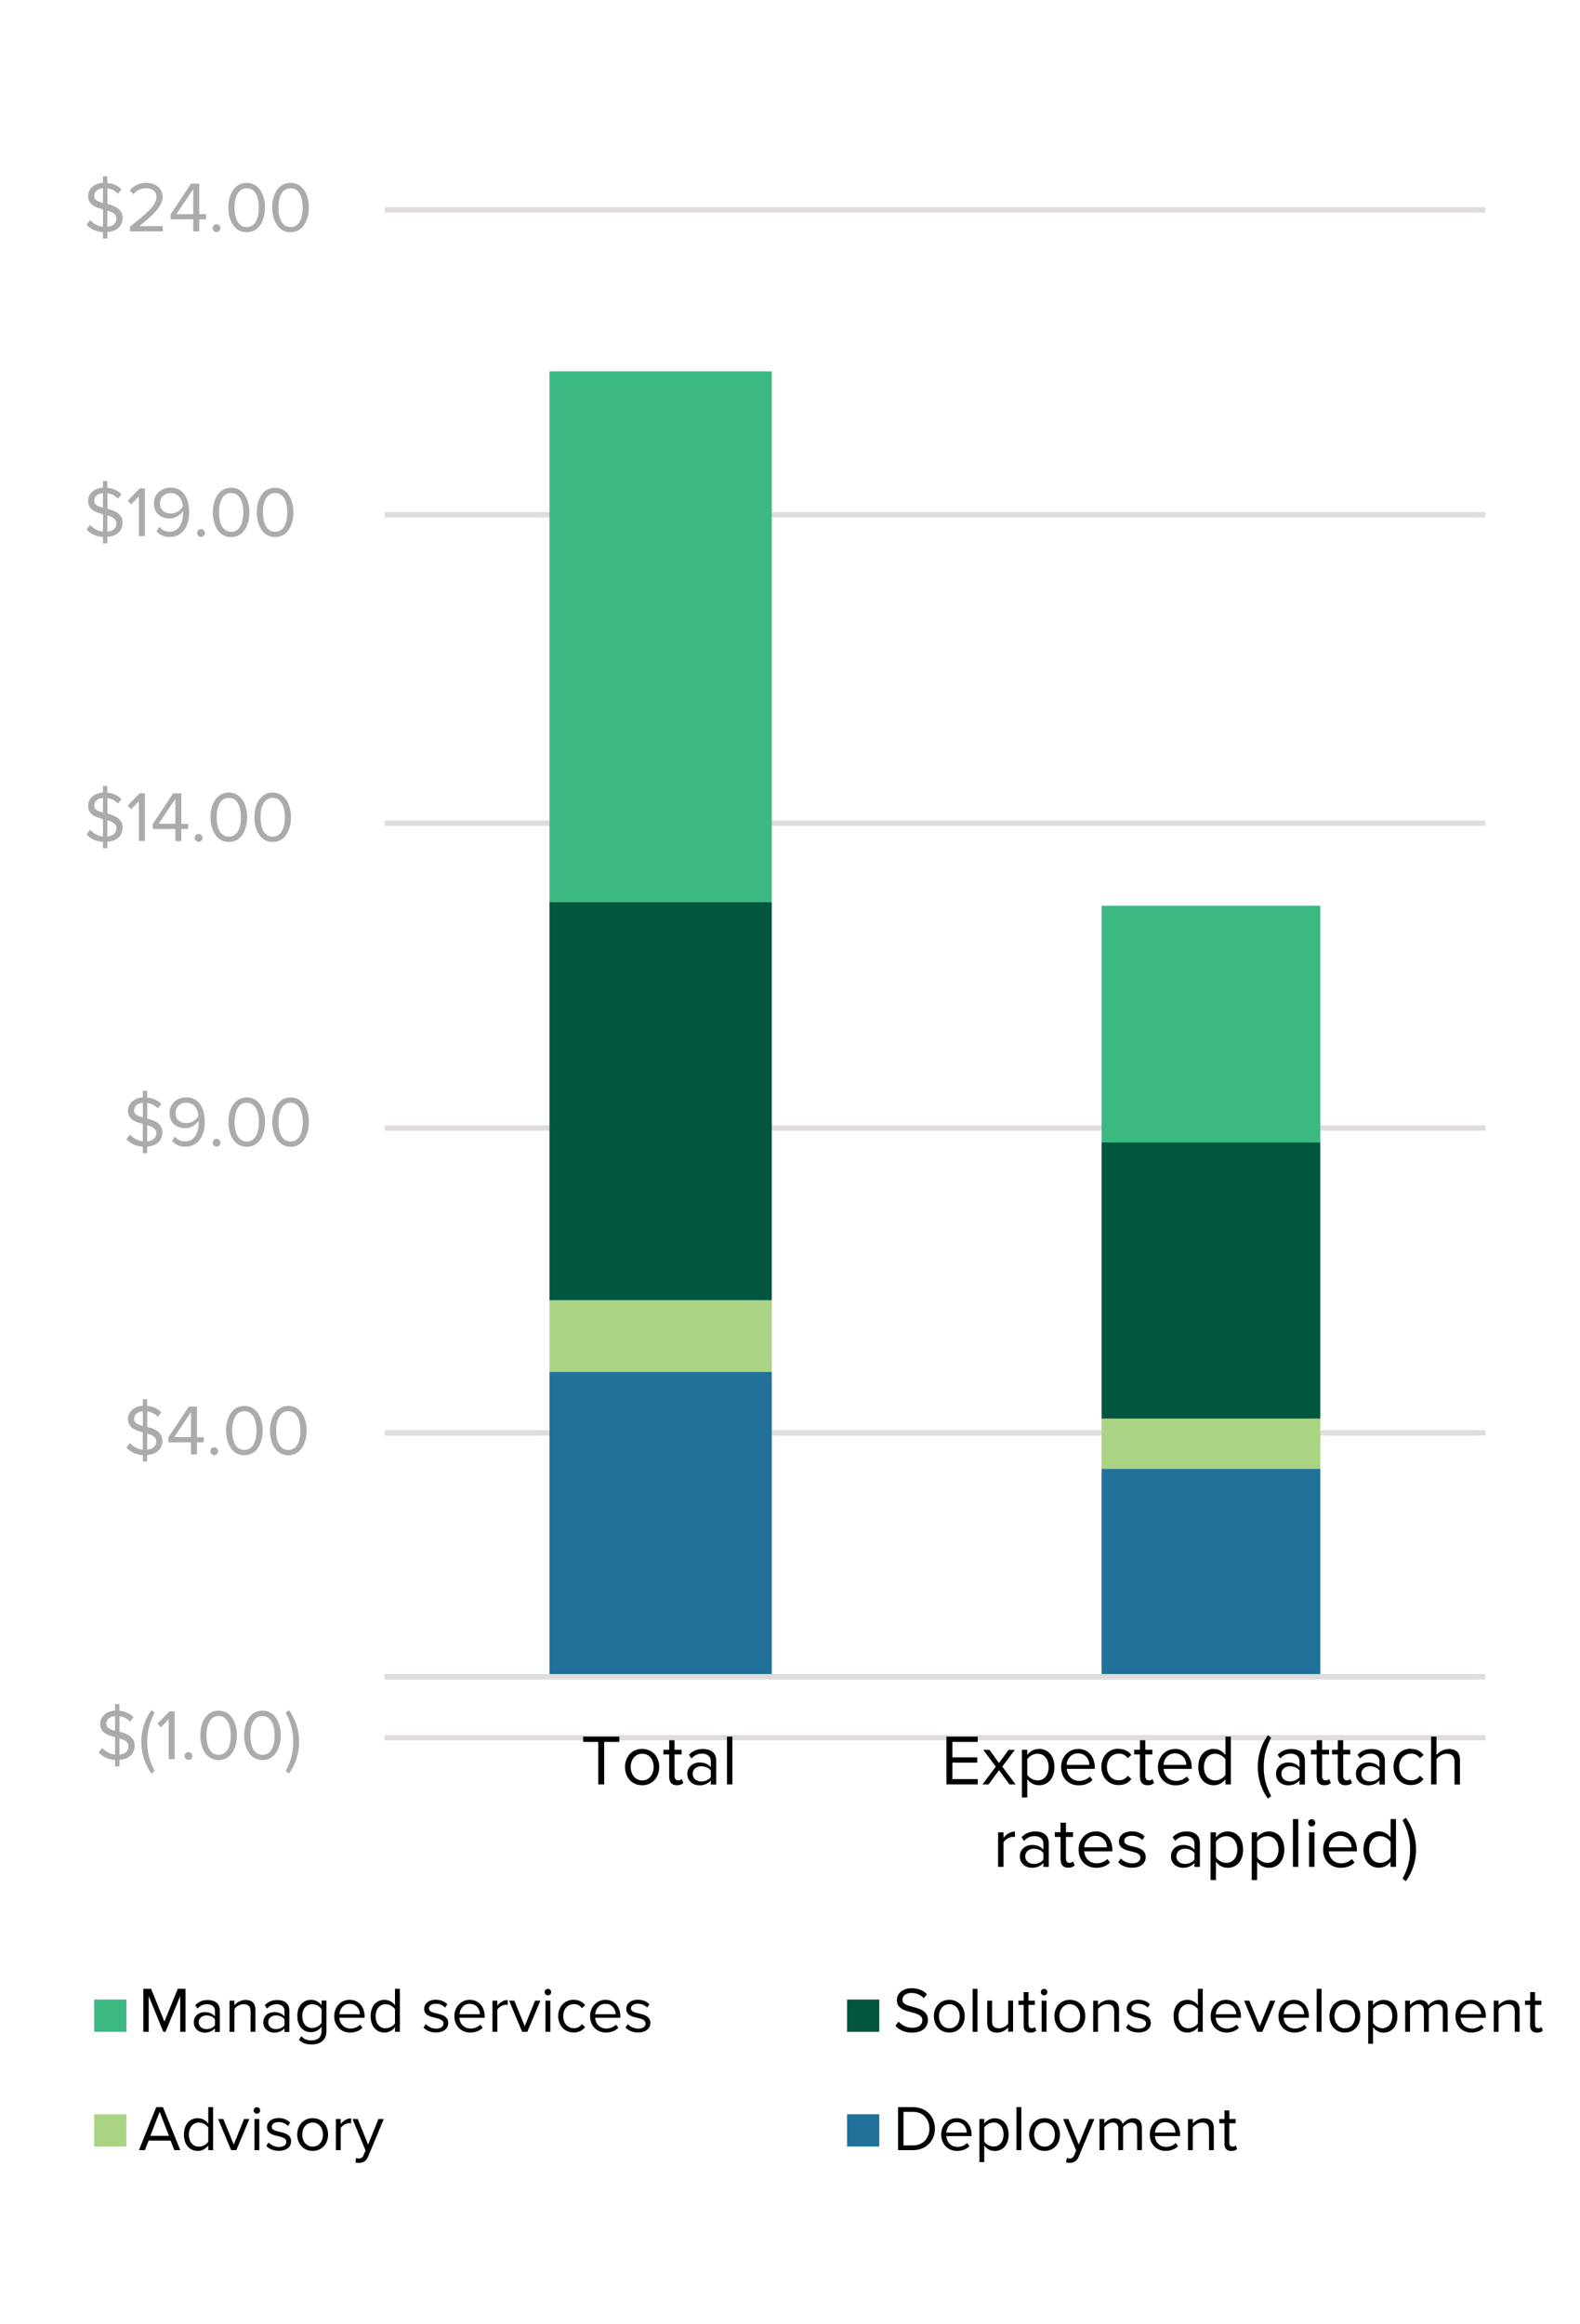 <?xml version="1.0" encoding="UTF-8"?><svg id="Layer_1" xmlns="http://www.w3.org/2000/svg" viewBox="0 0 170 250"><defs><style>.cls-1{fill:#00563f;}.cls-1,.cls-2,.cls-3,.cls-4,.cls-5,.cls-6,.cls-7{stroke-width:0px;}.cls-2{fill:#aad483;}.cls-3{fill:#3cb982;}.cls-4{fill:#e0dcdd;}.cls-5{fill:#000;}.cls-6{fill:#ababab;}.cls-7{fill:#21719a;}</style></defs><path class="cls-4" d="M159.8,187.2H41.38v-.58h118.43v.58ZM159.8,154.41H41.38v-.58h118.43v.58ZM159.8,121.62H41.38v-.58h118.43v.58ZM159.8,88.83H41.38v-.58h118.43v.58ZM159.8,55.66H41.38v-.58h118.43v.58ZM159.8,22.87H41.38v-.58h118.43v.58Z"/><path class="cls-7" d="M118.53,157.98h23.53v22.37h-23.53v-22.37ZM59.12,147.56h23.92v32.79h-23.92v-32.79Z"/><path class="cls-2" d="M118.53,152.58h23.53v5.4h-23.53v-5.4ZM59.12,139.85h23.92v7.72h-23.92v-7.72Z"/><path class="cls-1" d="M118.53,122.88h23.53v29.7h-23.53v-29.7ZM59.12,97.03h23.92v42.82h-23.92v-42.82Z"/><path class="cls-3" d="M118.53,97.42h23.53v25.46h-23.53v-25.46ZM59.12,39.94h23.92v57.09h-23.92v-57.09Z"/><rect class="cls-4" x="41.38" y="180.06" width="118.43" height=".58"/><path class="cls-6" d="M12.85,189.3v.69h-.47v-.69c-.79-.05-1.38-.37-1.77-.81l.39-.49c.3.34.77.66,1.38.72v-1.87c-.79-.21-1.6-.48-1.6-1.43,0-.8.68-1.37,1.6-1.43v-.7h.47v.72c.64.05,1.15.31,1.52.7l-.38.47c-.3-.34-.7-.52-1.13-.59v1.67c.79.22,1.63.52,1.63,1.53,0,.69-.44,1.41-1.63,1.5ZM12.38,186.16v-1.57c-.56.03-.94.35-.94.81s.42.62.94.76ZM12.85,188.72c.74-.06.98-.51.98-.86,0-.52-.45-.72-.98-.88v1.74Z"/><path class="cls-6" d="M16.29,190.76c-.69-.95-1.09-2.17-1.09-3.41s.39-2.45,1.09-3.41l.35.26c-.49.98-.8,1.86-.8,3.15s.31,2.17.8,3.14l-.35.27Z"/><path class="cls-6" d="M18.15,189.22v-4.3l-.83.87-.38-.39,1.29-1.33h.56v5.14h-.64Z"/><path class="cls-6" d="M20.28,188.45c.23,0,.42.19.42.42s-.19.42-.42.42-.42-.19-.42-.42.19-.42.42-.42Z"/><path class="cls-6" d="M23.52,184c1.4,0,1.97,1.4,1.97,2.65s-.56,2.66-1.97,2.66-1.97-1.41-1.97-2.66.56-2.65,1.97-2.65ZM23.52,184.58c-.98,0-1.31,1.06-1.31,2.08s.33,2.09,1.31,2.09,1.31-1.06,1.31-2.09-.33-2.08-1.31-2.08Z"/><path class="cls-6" d="M28.24,184c1.4,0,1.97,1.4,1.97,2.65s-.56,2.66-1.97,2.66-1.97-1.41-1.97-2.66.56-2.65,1.97-2.65ZM28.24,184.58c-.98,0-1.31,1.06-1.31,2.08s.33,2.09,1.31,2.09,1.31-1.06,1.31-2.09-.33-2.08-1.31-2.08Z"/><path class="cls-6" d="M30.74,184.2l.35-.26c.7.96,1.1,2.17,1.1,3.41s-.39,2.46-1.1,3.41l-.35-.27c.5-.97.81-1.86.81-3.14s-.31-2.17-.81-3.15Z"/><path class="cls-6" d="M15.84,156.51v.69h-.47v-.69c-.79-.05-1.38-.37-1.77-.81l.39-.49c.3.34.77.66,1.38.72v-1.87c-.79-.21-1.6-.48-1.6-1.43,0-.8.68-1.37,1.6-1.43v-.7h.47v.72c.64.05,1.15.31,1.52.7l-.39.47c-.3-.34-.7-.52-1.13-.59v1.67c.79.22,1.63.52,1.63,1.53,0,.69-.44,1.41-1.63,1.5ZM15.37,153.37v-1.57c-.56.03-.94.35-.94.81s.42.62.94.76ZM15.84,155.93c.74-.06.98-.51.98-.86,0-.52-.45-.72-.98-.88v1.74Z"/><path class="cls-6" d="M20.55,156.44v-1.3h-2.44v-.53l2.2-3.31h.88v3.28h.73v.56h-.73v1.3h-.64ZM20.55,151.89l-1.8,2.68h1.8v-2.68Z"/><path class="cls-6" d="M23.05,155.67c.23,0,.42.19.42.42s-.19.42-.42.42-.42-.19-.42-.42.19-.42.42-.42Z"/><path class="cls-6" d="M26.29,151.22c1.4,0,1.97,1.4,1.97,2.65s-.56,2.66-1.97,2.66-1.97-1.41-1.97-2.66.56-2.65,1.97-2.65ZM26.29,151.79c-.98,0-1.31,1.06-1.31,2.08s.33,2.09,1.31,2.09,1.31-1.06,1.31-2.09-.33-2.08-1.31-2.08Z"/><path class="cls-6" d="M31.02,151.22c1.4,0,1.97,1.4,1.97,2.65s-.56,2.66-1.97,2.66-1.97-1.41-1.97-2.66.56-2.65,1.97-2.65ZM31.02,151.79c-.98,0-1.31,1.06-1.31,2.08s.33,2.09,1.31,2.09,1.31-1.06,1.31-2.09-.33-2.08-1.31-2.08Z"/><path class="cls-6" d="M15.84,123.34v.69h-.47v-.69c-.79-.05-1.38-.37-1.77-.81l.39-.49c.3.34.77.66,1.38.72v-1.87c-.79-.21-1.6-.48-1.6-1.43,0-.8.68-1.37,1.6-1.43v-.7h.47v.72c.64.05,1.15.31,1.52.7l-.39.47c-.3-.34-.7-.52-1.13-.59v1.67c.79.22,1.63.52,1.63,1.53,0,.69-.44,1.41-1.63,1.5ZM15.37,120.19v-1.57c-.56.03-.94.35-.94.81s.42.62.94.76ZM15.84,122.76c.74-.06.98-.51.98-.86,0-.52-.45-.72-.98-.88v1.74Z"/><path class="cls-6" d="M18.83,122.25c.26.31.57.52,1.1.52,1.04,0,1.45-1.04,1.45-2.01,0-.07,0-.14,0-.21-.22.35-.79.8-1.45.8-.93,0-1.69-.55-1.69-1.64,0-.89.68-1.68,1.8-1.68,1.44,0,1.99,1.26,1.99,2.66s-.65,2.65-2.09,2.65c-.66,0-1.1-.25-1.43-.62l.32-.48ZM20.06,118.6c-.79,0-1.18.6-1.18,1.09,0,.76.52,1.11,1.19,1.11.51,0,1.01-.31,1.28-.76-.05-.64-.39-1.43-1.29-1.43Z"/><path class="cls-6" d="M23.3,122.49c.23,0,.42.19.42.42s-.19.42-.42.42-.42-.19-.42-.42.19-.42.42-.42Z"/><path class="cls-6" d="M26.55,118.04c1.4,0,1.97,1.4,1.97,2.65s-.56,2.66-1.97,2.66-1.97-1.41-1.97-2.66.56-2.65,1.97-2.65ZM26.55,118.61c-.98,0-1.31,1.06-1.31,2.08s.33,2.09,1.31,2.09,1.31-1.06,1.31-2.09-.33-2.08-1.31-2.08Z"/><path class="cls-6" d="M31.27,118.04c1.4,0,1.97,1.4,1.97,2.65s-.56,2.66-1.97,2.66-1.97-1.41-1.97-2.66.56-2.65,1.97-2.65ZM31.27,118.61c-.98,0-1.31,1.06-1.31,2.08s.33,2.09,1.31,2.09,1.31-1.06,1.31-2.09-.33-2.08-1.31-2.08Z"/><path class="cls-6" d="M11.55,90.55v.69h-.47v-.69c-.79-.05-1.38-.37-1.77-.81l.39-.49c.3.34.77.66,1.38.72v-1.87c-.79-.21-1.6-.48-1.6-1.43,0-.8.68-1.37,1.6-1.43v-.7h.47v.72c.64.05,1.15.31,1.52.7l-.38.47c-.3-.34-.7-.52-1.13-.59v1.67c.79.22,1.63.52,1.63,1.53,0,.69-.44,1.41-1.63,1.5ZM11.08,87.4v-1.57c-.56.03-.94.35-.94.81s.42.62.94.76ZM11.55,89.97c.74-.06.98-.51.98-.86,0-.52-.45-.72-.98-.88v1.74Z"/><path class="cls-6" d="M14.94,90.47v-4.3l-.82.87-.38-.39,1.29-1.33h.56v5.14h-.64Z"/><path class="cls-6" d="M18.87,90.47v-1.3h-2.44v-.53l2.2-3.31h.88v3.28h.73v.56h-.73v1.3h-.64ZM18.87,85.92l-1.8,2.68h1.8v-2.68Z"/><path class="cls-6" d="M21.37,89.7c.23,0,.42.19.42.42s-.19.42-.42.42-.42-.19-.42-.42.19-.42.42-.42Z"/><path class="cls-6" d="M24.62,85.25c1.4,0,1.97,1.4,1.97,2.65s-.56,2.66-1.97,2.66-1.97-1.41-1.97-2.66.56-2.65,1.97-2.65ZM24.62,85.82c-.98,0-1.31,1.06-1.31,2.08s.33,2.09,1.31,2.09,1.31-1.06,1.31-2.09-.33-2.08-1.31-2.08Z"/><path class="cls-6" d="M29.34,85.25c1.4,0,1.97,1.4,1.97,2.65s-.56,2.66-1.97,2.66-1.97-1.41-1.97-2.66.56-2.65,1.97-2.65ZM29.34,85.82c-.98,0-1.31,1.06-1.31,2.08s.33,2.09,1.31,2.09,1.31-1.06,1.31-2.09-.33-2.08-1.31-2.08Z"/><path class="cls-6" d="M11.55,57.76v.69h-.47v-.69c-.79-.05-1.38-.37-1.77-.81l.39-.49c.3.34.77.66,1.38.72v-1.87c-.79-.21-1.6-.48-1.6-1.43,0-.8.68-1.37,1.6-1.43v-.7h.47v.72c.64.05,1.15.31,1.52.7l-.38.47c-.3-.34-.7-.52-1.13-.59v1.67c.79.22,1.63.52,1.63,1.53,0,.69-.44,1.41-1.63,1.5ZM11.08,54.61v-1.57c-.56.03-.94.35-.94.81s.42.62.94.76ZM11.55,57.18c.74-.06.98-.51.98-.86,0-.52-.45-.72-.98-.88v1.74Z"/><path class="cls-6" d="M14.94,57.68v-4.3l-.82.87-.38-.39,1.29-1.33h.56v5.14h-.64Z"/><path class="cls-6" d="M17.15,56.67c.26.31.57.52,1.1.52,1.04,0,1.45-1.04,1.45-2.01,0-.07,0-.14,0-.21-.22.35-.79.8-1.45.8-.93,0-1.69-.55-1.69-1.64,0-.89.68-1.68,1.8-1.68,1.44,0,1.99,1.26,1.99,2.66s-.65,2.65-2.09,2.65c-.66,0-1.1-.25-1.43-.62l.32-.48ZM18.39,53.03c-.79,0-1.18.6-1.18,1.09,0,.76.52,1.11,1.19,1.11.51,0,1.01-.31,1.28-.76-.05-.64-.39-1.43-1.29-1.43Z"/><path class="cls-6" d="M21.63,56.91c.23,0,.42.19.42.42s-.19.42-.42.42-.42-.19-.42-.42.19-.42.42-.42Z"/><path class="cls-6" d="M24.87,52.46c1.4,0,1.97,1.4,1.97,2.65s-.56,2.66-1.97,2.66-1.97-1.41-1.97-2.66.56-2.65,1.97-2.65ZM24.87,53.03c-.98,0-1.31,1.06-1.31,2.08s.33,2.09,1.31,2.09,1.31-1.06,1.31-2.09-.33-2.08-1.31-2.08Z"/><path class="cls-6" d="M29.6,52.46c1.4,0,1.97,1.4,1.97,2.65s-.56,2.66-1.97,2.66-1.97-1.41-1.97-2.66.55-2.65,1.97-2.65ZM29.6,53.03c-.98,0-1.31,1.06-1.31,2.08s.33,2.09,1.31,2.09,1.31-1.06,1.31-2.09-.33-2.08-1.31-2.08Z"/><path class="cls-6" d="M11.55,24.97v.69h-.47v-.69c-.79-.05-1.38-.37-1.77-.81l.39-.49c.3.34.77.66,1.38.72v-1.87c-.79-.21-1.6-.48-1.6-1.43,0-.8.68-1.37,1.6-1.43v-.7h.47v.72c.64.05,1.15.31,1.52.7l-.38.47c-.3-.34-.7-.52-1.13-.59v1.67c.79.22,1.63.52,1.63,1.53,0,.69-.44,1.41-1.63,1.5ZM11.08,21.83v-1.57c-.56.03-.94.35-.94.81s.42.62.94.76ZM11.55,24.39c.74-.06.98-.51.98-.86,0-.52-.45-.72-.98-.88v1.74Z"/><path class="cls-6" d="M13.98,24.89v-.51c1.85-1.46,2.85-2.31,2.85-3.2,0-.66-.54-.94-1.07-.94-.62,0-1.1.26-1.4.65l-.39-.41c.39-.52,1.06-.81,1.79-.81.86,0,1.73.49,1.73,1.51s-1.06,2-2.5,3.14h2.52v.57h-3.53Z"/><path class="cls-6" d="M20.79,24.89v-1.3h-2.44v-.53l2.21-3.31h.88v3.28h.72v.56h-.72v1.3h-.64ZM20.79,20.35l-1.81,2.68h1.81v-2.68Z"/><path class="cls-6" d="M23.29,24.12c.23,0,.42.19.42.42s-.19.42-.42.42-.42-.19-.42-.42.19-.42.42-.42Z"/><path class="cls-6" d="M26.54,19.67c1.4,0,1.97,1.4,1.97,2.65s-.56,2.66-1.97,2.66-1.97-1.41-1.97-2.66.56-2.65,1.97-2.65ZM26.54,20.25c-.98,0-1.31,1.06-1.31,2.08s.33,2.09,1.31,2.09,1.31-1.06,1.31-2.09-.33-2.08-1.31-2.08Z"/><path class="cls-6" d="M31.26,19.67c1.4,0,1.97,1.4,1.97,2.65s-.56,2.66-1.97,2.66-1.97-1.41-1.97-2.66.55-2.65,1.97-2.65ZM31.26,20.25c-.98,0-1.31,1.06-1.31,2.08s.33,2.09,1.31,2.09,1.31-1.06,1.31-2.09-.33-2.08-1.31-2.08Z"/><path class="cls-5" d="M64.37,191.93v-4.57h-1.63v-.57h3.9v.57h-1.63v4.57h-.64Z"/><path class="cls-5" d="M67.25,190.06c0-1.08.71-1.95,1.84-1.95s1.84.87,1.84,1.95-.71,1.96-1.84,1.96-1.84-.88-1.84-1.96ZM70.33,190.06c0-.76-.44-1.43-1.23-1.43s-1.24.68-1.24,1.43.45,1.44,1.24,1.44,1.23-.68,1.23-1.44Z"/><path class="cls-5" d="M72,191.15v-2.44h-.62v-.51h.62v-1.02h.58v1.02h.76v.51h-.76v2.31c0,.28.12.48.38.48.16,0,.32-.07.39-.15l.17.43c-.15.14-.35.24-.69.24-.55,0-.82-.32-.82-.87Z"/><path class="cls-5" d="M76.48,191.93v-.42c-.31.34-.73.52-1.23.52-.63,0-1.3-.42-1.3-1.23s.67-1.23,1.3-1.23c.51,0,.93.16,1.23.51v-.67c0-.5-.4-.79-.94-.79-.45,0-.81.16-1.14.52l-.27-.4c.4-.42.88-.62,1.49-.62.79,0,1.44.35,1.44,1.26v2.56h-.58ZM76.48,190.44c-.22-.31-.62-.46-1.03-.46-.54,0-.92.34-.92.82s.38.81.92.81c.41,0,.8-.15,1.03-.46v-.7Z"/><path class="cls-5" d="M78.22,191.93v-5.14h.58v5.14h-.58Z"/><path class="cls-5" d="M101.83,191.93v-5.14h3.37v.57h-2.73v1.66h2.68v.57h-2.68v1.77h2.73v.57h-3.37Z"/><path class="cls-5" d="M108.61,191.93l-1.12-1.53-1.12,1.53h-.66l1.43-1.91-1.35-1.81h.67l1.03,1.42,1.03-1.42h.67l-1.35,1.81,1.43,1.91h-.67Z"/><path class="cls-5" d="M110.53,193.34h-.58v-5.14h.58v.56c.27-.38.73-.65,1.26-.65.98,0,1.66.74,1.66,1.95s-.68,1.96-1.66,1.96c-.51,0-.96-.24-1.26-.66v1.98ZM111.64,188.63c-.46,0-.91.27-1.11.59v1.68c.2.32.66.6,1.11.6.75,0,1.19-.62,1.19-1.44s-.45-1.43-1.19-1.43Z"/><path class="cls-5" d="M116,188.11c1.13,0,1.79.88,1.79,2v.15h-3.01c.05.7.54,1.29,1.34,1.29.42,0,.86-.17,1.15-.47l.28.38c-.37.37-.87.57-1.48.57-1.1,0-1.9-.79-1.9-1.96,0-1.08.77-1.95,1.84-1.95ZM114.77,189.83h2.44c0-.56-.38-1.24-1.23-1.24-.79,0-1.19.67-1.22,1.24Z"/><path class="cls-5" d="M120.36,188.11c.68,0,1.08.28,1.37.65l-.39.35c-.25-.34-.56-.49-.95-.49-.79,0-1.29.61-1.29,1.43s.49,1.44,1.29,1.44c.38,0,.7-.15.95-.49l.39.35c-.28.37-.69.65-1.37.65-1.11,0-1.86-.85-1.86-1.96s.75-1.95,1.86-1.95Z"/><path class="cls-5" d="M122.65,191.15v-2.44h-.62v-.51h.62v-1.02h.58v1.02h.76v.51h-.76v2.31c0,.28.12.48.38.48.16,0,.32-.07.39-.15l.17.43c-.15.14-.36.24-.69.24-.55,0-.82-.32-.82-.87Z"/><path class="cls-5" d="M126.43,188.11c1.13,0,1.79.88,1.79,2v.15h-3.02c.05.7.54,1.29,1.34,1.29.42,0,.86-.17,1.15-.47l.28.38c-.37.37-.87.57-1.48.57-1.1,0-1.9-.79-1.9-1.96,0-1.08.77-1.95,1.84-1.95ZM125.2,189.83h2.44c0-.56-.38-1.24-1.23-1.24-.79,0-1.19.67-1.22,1.24Z"/><path class="cls-5" d="M131.85,191.93v-.56c-.28.38-.73.65-1.26.65-.97,0-1.66-.74-1.66-1.95s.68-1.96,1.66-1.96c.5,0,.96.25,1.26.66v-1.98h.58v5.14h-.58ZM131.85,189.23c-.21-.32-.66-.6-1.12-.6-.75,0-1.19.62-1.19,1.44s.45,1.43,1.19,1.43c.46,0,.91-.26,1.12-.59v-1.69Z"/><path class="cls-5" d="M136.42,193.46c-.69-.95-1.09-2.17-1.09-3.41s.39-2.45,1.09-3.41l.35.26c-.49.98-.8,1.86-.8,3.15s.31,2.17.8,3.14l-.35.27Z"/><path class="cls-5" d="M139.82,191.93v-.42c-.31.34-.73.52-1.23.52-.63,0-1.3-.42-1.3-1.23s.67-1.23,1.3-1.23c.51,0,.93.16,1.23.51v-.67c0-.5-.4-.79-.94-.79-.45,0-.81.16-1.14.52l-.27-.4c.4-.42.88-.62,1.49-.62.79,0,1.44.35,1.44,1.26v2.56h-.58ZM139.82,190.44c-.22-.31-.62-.46-1.03-.46-.54,0-.92.34-.92.82s.38.81.92.81c.41,0,.8-.15,1.03-.46v-.7Z"/><path class="cls-5" d="M141.67,191.15v-2.44h-.62v-.51h.62v-1.02h.58v1.02h.75v.51h-.75v2.31c0,.28.12.48.38.48.16,0,.32-.07.39-.15l.17.43c-.15.14-.35.24-.69.24-.55,0-.82-.32-.82-.87Z"/><path class="cls-5" d="M143.94,191.15v-2.44h-.62v-.51h.62v-1.02h.58v1.02h.76v.51h-.76v2.31c0,.28.12.48.38.48.16,0,.32-.07.39-.15l.17.43c-.15.14-.35.24-.69.24-.55,0-.83-.32-.83-.87Z"/><path class="cls-5" d="M148.42,191.93v-.42c-.31.34-.73.52-1.23.52-.63,0-1.3-.42-1.3-1.23s.67-1.23,1.3-1.23c.51,0,.93.16,1.23.51v-.67c0-.5-.4-.79-.94-.79-.45,0-.81.16-1.14.52l-.27-.4c.4-.42.88-.62,1.49-.62.79,0,1.44.35,1.44,1.26v2.56h-.58ZM148.42,190.44c-.22-.31-.62-.46-1.03-.46-.54,0-.92.34-.92.82s.38.81.92.81c.41,0,.8-.15,1.03-.46v-.7Z"/><path class="cls-5" d="M151.8,188.11c.68,0,1.08.28,1.37.65l-.39.35c-.25-.34-.56-.49-.95-.49-.79,0-1.29.61-1.29,1.43s.49,1.44,1.29,1.44c.38,0,.7-.15.95-.49l.39.35c-.29.37-.69.65-1.37.65-1.11,0-1.86-.85-1.86-1.96s.75-1.95,1.86-1.95Z"/><path class="cls-5" d="M156.5,191.93v-2.45c0-.65-.34-.85-.84-.85-.45,0-.88.28-1.1.58v2.72h-.58v-5.14h.58v1.96c.26-.31.77-.63,1.33-.63.78,0,1.19.38,1.19,1.19v2.63h-.58Z"/><path class="cls-5" d="M107.39,200.8v-3.72h.58v.6c.3-.39.73-.68,1.24-.68v.59c-.07-.02-.14-.02-.23-.02-.35,0-.84.29-1.01.59v2.64h-.58Z"/><path class="cls-5" d="M112.26,200.8v-.42c-.31.34-.73.52-1.23.52-.63,0-1.3-.42-1.3-1.23s.67-1.23,1.3-1.23c.51,0,.93.16,1.23.51v-.67c0-.5-.4-.79-.94-.79-.45,0-.81.16-1.14.52l-.27-.4c.4-.42.88-.62,1.49-.62.79,0,1.44.35,1.44,1.26v2.56h-.58ZM112.26,199.31c-.22-.31-.62-.46-1.03-.46-.54,0-.92.34-.92.82s.38.81.92.81c.41,0,.8-.15,1.03-.46v-.7Z"/><path class="cls-5" d="M114.11,200.02v-2.44h-.62v-.51h.62v-1.02h.58v1.02h.76v.51h-.76v2.31c0,.28.12.48.38.48.16,0,.32-.07.39-.15l.17.43c-.15.14-.35.24-.69.24-.55,0-.82-.32-.82-.87Z"/><path class="cls-5" d="M117.89,196.98c1.13,0,1.79.88,1.79,2v.15h-3.02c.05.7.54,1.29,1.34,1.29.42,0,.86-.17,1.15-.47l.28.38c-.37.37-.87.57-1.48.57-1.1,0-1.9-.79-1.9-1.96,0-1.08.77-1.95,1.84-1.95ZM116.66,198.7h2.44c0-.56-.38-1.24-1.23-1.24-.79,0-1.19.67-1.22,1.24Z"/><path class="cls-5" d="M120.59,199.89c.25.29.72.53,1.23.53.57,0,.88-.25.88-.62,0-.41-.46-.54-.96-.66-.63-.15-1.35-.32-1.35-1.09,0-.58.5-1.07,1.39-1.07.63,0,1.08.24,1.38.54l-.27.4c-.22-.27-.63-.47-1.11-.47-.51,0-.82.23-.82.56,0,.36.42.48.91.59.65.15,1.4.33,1.4,1.16,0,.62-.5,1.13-1.46,1.13-.61,0-1.13-.19-1.5-.59l.3-.42Z"/><path class="cls-5" d="M128.52,200.8v-.42c-.31.34-.73.52-1.23.52-.63,0-1.3-.42-1.3-1.23s.67-1.23,1.3-1.23c.51,0,.93.16,1.23.51v-.67c0-.5-.4-.79-.94-.79-.45,0-.81.16-1.14.52l-.27-.4c.4-.42.88-.62,1.49-.62.79,0,1.44.35,1.44,1.26v2.56h-.58ZM128.52,199.31c-.22-.31-.62-.46-1.03-.46-.54,0-.92.34-.92.82s.38.81.92.81c.41,0,.8-.15,1.03-.46v-.7Z"/><path class="cls-5" d="M130.83,202.22h-.58v-5.14h.58v.56c.27-.38.73-.65,1.26-.65.98,0,1.66.74,1.66,1.95s-.68,1.96-1.66,1.96c-.51,0-.96-.24-1.26-.66v1.98ZM131.94,197.5c-.46,0-.91.27-1.11.59v1.68c.2.32.66.6,1.11.6.75,0,1.19-.62,1.19-1.44s-.45-1.43-1.19-1.43Z"/><path class="cls-5" d="M135.26,202.22h-.58v-5.14h.58v.56c.27-.38.73-.65,1.26-.65.98,0,1.66.74,1.66,1.95s-.68,1.96-1.66,1.96c-.51,0-.96-.24-1.26-.66v1.98ZM136.37,197.5c-.46,0-.91.27-1.11.59v1.68c.2.32.66.6,1.11.6.75,0,1.19-.62,1.19-1.44s-.45-1.43-1.19-1.43Z"/><path class="cls-5" d="M139.11,200.8v-5.14h.58v5.14h-.58Z"/><path class="cls-5" d="M140.75,196.06c0-.22.18-.39.38-.39s.39.17.39.39-.18.39-.39.39-.38-.18-.38-.39ZM140.85,200.8v-3.72h.58v3.72h-.58Z"/><path class="cls-5" d="M144.2,196.98c1.13,0,1.79.88,1.79,2v.15h-3.02c.05.7.54,1.29,1.34,1.29.42,0,.86-.17,1.15-.47l.28.38c-.37.37-.87.57-1.48.57-1.1,0-1.9-.79-1.9-1.96,0-1.08.77-1.95,1.84-1.95ZM142.98,198.7h2.44c0-.56-.38-1.24-1.23-1.24-.79,0-1.19.67-1.22,1.24Z"/><path class="cls-5" d="M149.62,200.8v-.56c-.28.38-.73.65-1.26.65-.97,0-1.66-.74-1.66-1.95s.68-1.96,1.66-1.96c.5,0,.96.25,1.26.66v-1.98h.58v5.14h-.58ZM149.62,198.1c-.21-.32-.66-.6-1.12-.6-.75,0-1.19.62-1.19,1.44s.45,1.43,1.19,1.43c.46,0,.91-.26,1.12-.59v-1.69Z"/><path class="cls-5" d="M150.91,195.78l.35-.26c.7.96,1.1,2.17,1.1,3.41s-.39,2.46-1.1,3.41l-.35-.27c.5-.97.81-1.86.81-3.14s-.31-2.17-.81-3.15Z"/><rect class="cls-3" x="10.13" y="215.07" width="3.47" height="3.47"/><path class="cls-5" d="M19.39,218.54v-3.85l-1.58,3.85h-.24l-1.57-3.85v3.85h-.58v-4.63h.83l1.44,3.53,1.44-3.53h.83v4.63h-.58Z"/><path class="cls-5" d="M23.13,218.54v-.38c-.28.31-.66.47-1.11.47-.57,0-1.17-.38-1.17-1.11s.6-1.1,1.17-1.1c.46,0,.84.15,1.11.46v-.6c0-.45-.36-.71-.85-.71-.4,0-.73.15-1.03.47l-.24-.36c.36-.38.79-.56,1.34-.56.71,0,1.3.32,1.3,1.13v2.31h-.52ZM23.13,217.2c-.2-.28-.56-.42-.92-.42-.49,0-.83.31-.83.74s.34.73.83.73c.37,0,.72-.14.92-.42v-.63Z"/><path class="cls-5" d="M26.96,218.54v-2.19c0-.59-.3-.78-.75-.78-.41,0-.8.25-.99.52v2.45h-.52v-3.35h.52v.49c.24-.28.69-.57,1.19-.57.7,0,1.07.35,1.07,1.08v2.35h-.52Z"/><path class="cls-5" d="M30.61,218.54v-.38c-.28.31-.66.47-1.11.47-.57,0-1.17-.38-1.17-1.11s.6-1.1,1.17-1.1c.46,0,.84.15,1.11.46v-.6c0-.45-.36-.71-.85-.71-.4,0-.73.15-1.03.47l-.24-.36c.36-.38.79-.56,1.34-.56.71,0,1.3.32,1.3,1.13v2.31h-.52ZM30.61,217.2c-.2-.28-.56-.42-.92-.42-.49,0-.83.31-.83.74s.34.73.83.73c.37,0,.72-.14.92-.42v-.63Z"/><path class="cls-5" d="M32.43,219.01c.28.33.61.46,1.09.46.56,0,1.08-.27,1.08-1.01v-.48c-.24.34-.65.6-1.12.6-.88,0-1.49-.65-1.49-1.74s.61-1.74,1.49-1.74c.45,0,.85.22,1.12.59v-.51h.52v3.26c0,1.11-.78,1.46-1.6,1.46-.57,0-.96-.11-1.35-.5l.26-.39ZM34.6,216.11c-.18-.29-.58-.54-1-.54-.67,0-1.08.53-1.08,1.28s.4,1.28,1.08,1.28c.42,0,.82-.26,1-.55v-1.47Z"/><path class="cls-5" d="M37.62,215.1c1.01,0,1.61.79,1.61,1.8v.13h-2.72c.04.63.49,1.16,1.21,1.16.38,0,.77-.15,1.03-.42l.25.34c-.33.33-.78.51-1.33.51-.99,0-1.71-.72-1.71-1.76,0-.97.69-1.76,1.65-1.76ZM36.52,216.65h2.2c0-.5-.34-1.12-1.1-1.12-.72,0-1.07.6-1.1,1.12Z"/><path class="cls-5" d="M42.5,218.54v-.5c-.25.34-.66.58-1.13.58-.88,0-1.49-.67-1.49-1.76s.61-1.76,1.49-1.76c.45,0,.86.22,1.13.59v-1.78h.52v4.63h-.52ZM42.5,216.11c-.19-.29-.59-.54-1.01-.54-.67,0-1.08.56-1.08,1.3s.4,1.29,1.08,1.29c.42,0,.82-.24,1.01-.53v-1.52Z"/><path class="cls-5" d="M45.83,217.72c.22.26.65.48,1.1.48.51,0,.79-.23.79-.56,0-.37-.41-.49-.86-.6-.57-.13-1.22-.28-1.22-.98,0-.52.45-.97,1.25-.97.57,0,.97.21,1.24.49l-.24.36c-.2-.24-.57-.42-1-.42-.46,0-.74.21-.74.51,0,.33.38.43.82.53.58.13,1.26.3,1.26,1.04,0,.56-.45,1.01-1.32,1.01-.55,0-1.01-.17-1.35-.53l.27-.38Z"/><path class="cls-5" d="M50.54,215.1c1.01,0,1.61.79,1.61,1.8v.13h-2.72c.04.63.49,1.16,1.21,1.16.38,0,.77-.15,1.04-.42l.25.34c-.33.33-.79.51-1.33.51-.99,0-1.71-.72-1.71-1.76,0-.97.69-1.76,1.65-1.76ZM49.44,216.65h2.2c0-.5-.34-1.12-1.1-1.12-.71,0-1.07.6-1.1,1.12Z"/><path class="cls-5" d="M52.99,218.54v-3.35h.52v.54c.27-.35.66-.61,1.12-.61v.53c-.06-.01-.13-.02-.21-.02-.32,0-.76.26-.91.53v2.38h-.52Z"/><path class="cls-5" d="M56.18,218.54l-1.4-3.35h.56l1.12,2.75,1.11-2.75h.57l-1.4,3.35h-.57Z"/><path class="cls-5" d="M58.6,214.27c0-.19.16-.35.35-.35s.35.15.35.35-.16.35-.35.35-.35-.16-.35-.35ZM58.69,218.54v-3.35h.52v3.35h-.52Z"/><path class="cls-5" d="M61.73,215.1c.61,0,.97.25,1.23.58l-.35.32c-.22-.31-.51-.44-.85-.44-.71,0-1.16.55-1.16,1.29s.44,1.3,1.16,1.3c.35,0,.63-.14.85-.44l.35.32c-.26.33-.62.58-1.23.58-1,0-1.67-.76-1.67-1.76s.67-1.76,1.67-1.76Z"/><path class="cls-5" d="M65.14,215.1c1.01,0,1.61.79,1.61,1.8v.13h-2.72c.04.63.49,1.16,1.21,1.16.38,0,.77-.15,1.04-.42l.25.34c-.33.33-.79.51-1.33.51-.99,0-1.71-.72-1.71-1.76,0-.97.69-1.76,1.65-1.76ZM64.04,216.65h2.2c0-.5-.34-1.12-1.1-1.12-.71,0-1.07.6-1.1,1.12Z"/><path class="cls-5" d="M67.57,217.72c.22.26.65.48,1.1.48.51,0,.79-.23.79-.56,0-.37-.41-.49-.86-.6-.57-.13-1.22-.28-1.22-.98,0-.52.45-.97,1.25-.97.57,0,.97.21,1.24.49l-.24.36c-.2-.24-.57-.42-1-.42-.46,0-.74.21-.74.51,0,.33.38.43.82.53.58.13,1.26.3,1.26,1.04,0,.56-.45,1.01-1.32,1.01-.55,0-1.01-.17-1.35-.53l.27-.38Z"/><rect class="cls-1" x="91.14" y="215.07" width="3.47" height="3.47"/><path class="cls-5" d="M96.69,217.45c.31.34.81.66,1.46.66.83,0,1.09-.44,1.09-.8,0-.56-.56-.71-1.17-.87-.74-.19-1.57-.4-1.57-1.31,0-.76.68-1.28,1.59-1.28.71,0,1.26.24,1.65.65l-.35.42c-.35-.38-.83-.56-1.34-.56-.56,0-.95.3-.95.74,0,.47.53.6,1.12.76.76.2,1.62.44,1.62,1.41,0,.67-.46,1.36-1.71,1.36-.81,0-1.4-.31-1.78-.74l.34-.44Z"/><path class="cls-5" d="M100.48,216.86c0-.97.64-1.76,1.66-1.76s1.66.78,1.66,1.76-.64,1.76-1.66,1.76-1.66-.79-1.66-1.76ZM103.26,216.86c0-.68-.4-1.29-1.11-1.29s-1.12.61-1.12,1.29.4,1.3,1.12,1.3,1.11-.61,1.11-1.3Z"/><path class="cls-5" d="M104.65,218.54v-4.63h.52v4.63h-.52Z"/><path class="cls-5" d="M108.48,218.54v-.47c-.26.29-.69.56-1.19.56-.7,0-1.07-.34-1.07-1.07v-2.37h.52v2.21c0,.59.3.76.75.76.41,0,.8-.24.99-.51v-2.47h.52v3.35h-.52Z"/><path class="cls-5" d="M110.14,217.84v-2.19h-.56v-.46h.56v-.92h.52v.92h.68v.46h-.68v2.08c0,.25.11.43.34.43.15,0,.28-.06.35-.14l.15.39c-.13.13-.32.22-.63.22-.49,0-.74-.28-.74-.79Z"/><path class="cls-5" d="M111.99,214.27c0-.19.16-.35.35-.35s.35.15.35.35-.16.35-.35.35-.35-.16-.35-.35ZM112.08,218.54v-3.35h.52v3.35h-.52Z"/><path class="cls-5" d="M113.45,216.86c0-.97.64-1.76,1.66-1.76s1.66.78,1.66,1.76-.64,1.76-1.66,1.76-1.66-.79-1.66-1.76ZM116.22,216.86c0-.68-.4-1.29-1.11-1.29s-1.12.61-1.12,1.29.4,1.3,1.12,1.3,1.11-.61,1.11-1.3Z"/><path class="cls-5" d="M119.88,218.54v-2.19c0-.59-.3-.78-.75-.78-.41,0-.8.25-.99.52v2.45h-.52v-3.35h.52v.49c.24-.28.69-.57,1.19-.57.7,0,1.07.35,1.07,1.08v2.35h-.52Z"/><path class="cls-5" d="M121.42,217.72c.22.26.65.48,1.1.48.51,0,.79-.23.79-.56,0-.37-.41-.49-.86-.6-.57-.13-1.22-.28-1.22-.98,0-.52.45-.97,1.25-.97.57,0,.97.21,1.24.49l-.24.36c-.2-.24-.57-.42-1-.42-.46,0-.74.21-.74.51,0,.33.38.43.82.53.58.13,1.26.3,1.26,1.04,0,.56-.45,1.01-1.32,1.01-.55,0-1.01-.17-1.35-.53l.27-.38Z"/><path class="cls-5" d="M128.89,218.54v-.5c-.25.34-.66.58-1.13.58-.88,0-1.49-.67-1.49-1.76s.61-1.76,1.49-1.76c.45,0,.86.22,1.13.59v-1.78h.52v4.63h-.52ZM128.89,216.11c-.19-.29-.59-.54-1.01-.54-.67,0-1.08.56-1.08,1.3s.4,1.29,1.08,1.29c.42,0,.82-.24,1.01-.53v-1.52Z"/><path class="cls-5" d="M131.91,215.1c1.01,0,1.61.79,1.61,1.8v.13h-2.72c.04.63.49,1.16,1.21,1.16.38,0,.77-.15,1.04-.42l.25.34c-.33.33-.79.51-1.33.51-.99,0-1.71-.72-1.71-1.76,0-.97.69-1.76,1.65-1.76ZM130.81,216.65h2.2c0-.5-.34-1.12-1.1-1.12-.71,0-1.07.6-1.1,1.12Z"/><path class="cls-5" d="M135.26,218.54l-1.4-3.35h.56l1.12,2.75,1.11-2.75h.57l-1.4,3.35h-.57Z"/><path class="cls-5" d="M139.22,215.1c1.01,0,1.61.79,1.61,1.8v.13h-2.72c.04.63.49,1.16,1.21,1.16.38,0,.77-.15,1.03-.42l.25.34c-.33.33-.78.51-1.33.51-.99,0-1.71-.72-1.71-1.76,0-.97.69-1.76,1.65-1.76ZM138.12,216.65h2.2c0-.5-.34-1.12-1.1-1.12-.72,0-1.07.6-1.1,1.12Z"/><path class="cls-5" d="M141.67,218.54v-4.63h.52v4.63h-.52Z"/><path class="cls-5" d="M143.04,216.86c0-.97.64-1.76,1.66-1.76s1.66.78,1.66,1.76-.64,1.76-1.66,1.76-1.66-.79-1.66-1.76ZM145.81,216.86c0-.68-.4-1.29-1.11-1.29s-1.12.61-1.12,1.29.4,1.3,1.12,1.3,1.11-.61,1.11-1.3Z"/><path class="cls-5" d="M147.73,219.82h-.52v-4.63h.52v.5c.24-.34.66-.58,1.13-.58.88,0,1.49.67,1.49,1.76s-.61,1.76-1.49,1.76c-.46,0-.86-.22-1.13-.59v1.78ZM148.73,215.57c-.41,0-.82.24-1,.53v1.51c.18.29.59.54,1,.54.67,0,1.08-.56,1.08-1.3s-.4-1.29-1.08-1.29Z"/><path class="cls-5" d="M155.24,218.54v-2.28c0-.42-.19-.69-.62-.69-.35,0-.71.25-.89.51v2.46h-.52v-2.28c0-.42-.18-.69-.62-.69-.34,0-.7.25-.88.52v2.45h-.52v-3.35h.52v.49c.14-.22.59-.57,1.08-.57s.81.28.9.62c.19-.31.64-.62,1.13-.62.61,0,.94.34.94,1.01v2.42h-.52Z"/><path class="cls-5" d="M158.26,215.1c1.01,0,1.61.79,1.61,1.8v.13h-2.72c.04.63.49,1.16,1.21,1.16.38,0,.77-.15,1.03-.42l.25.34c-.33.33-.78.51-1.33.51-.99,0-1.71-.72-1.71-1.76,0-.97.69-1.76,1.65-1.76ZM157.16,216.65h2.2c0-.5-.34-1.12-1.1-1.12-.72,0-1.07.6-1.1,1.12Z"/><path class="cls-5" d="M162.98,218.54v-2.19c0-.59-.3-.78-.75-.78-.41,0-.8.25-.99.52v2.45h-.52v-3.35h.52v.49c.24-.28.69-.57,1.19-.57.7,0,1.07.35,1.07,1.08v2.35h-.52Z"/><path class="cls-5" d="M164.64,217.84v-2.19h-.56v-.46h.56v-.92h.52v.92h.68v.46h-.68v2.08c0,.25.11.43.34.43.15,0,.28-.06.35-.14l.15.39c-.13.13-.32.22-.63.22-.49,0-.74-.28-.74-.79Z"/><rect class="cls-2" x="10.13" y="227.41" width="3.47" height="3.47"/><path class="cls-5" d="M18.76,231.27l-.41-1.03h-2.35l-.41,1.03h-.64l1.86-4.63h.72l1.87,4.63h-.64ZM17.18,227.15l-1.01,2.58h2.01l-1-2.58Z"/><path class="cls-5" d="M22.41,231.27v-.5c-.25.34-.66.58-1.13.58-.88,0-1.49-.67-1.49-1.76s.61-1.76,1.49-1.76c.45,0,.86.22,1.13.59v-1.78h.52v4.63h-.52ZM22.41,228.84c-.19-.29-.59-.54-1.01-.54-.67,0-1.08.56-1.08,1.3s.4,1.29,1.08,1.29c.42,0,.82-.24,1.01-.53v-1.52Z"/><path class="cls-5" d="M24.87,231.27l-1.4-3.35h.56l1.12,2.75,1.11-2.75h.57l-1.4,3.35h-.57Z"/><path class="cls-5" d="M27.29,227c0-.19.16-.35.35-.35s.35.15.35.35-.16.35-.35.35-.35-.16-.35-.35ZM27.38,231.27v-3.35h.52v3.35h-.52Z"/><path class="cls-5" d="M28.92,230.45c.22.26.65.48,1.1.48.51,0,.79-.23.79-.56,0-.37-.41-.49-.86-.6-.57-.13-1.22-.28-1.22-.98,0-.52.45-.97,1.25-.97.57,0,.97.21,1.24.49l-.24.36c-.2-.24-.57-.42-1-.42-.46,0-.74.21-.74.51,0,.33.38.43.82.53.58.13,1.26.3,1.26,1.04,0,.56-.45,1.01-1.32,1.01-.55,0-1.01-.17-1.35-.53l.27-.38Z"/><path class="cls-5" d="M31.98,229.59c0-.97.64-1.76,1.66-1.76s1.66.78,1.66,1.76-.64,1.76-1.66,1.76-1.66-.79-1.66-1.76ZM34.75,229.59c0-.68-.4-1.29-1.11-1.29s-1.12.61-1.12,1.29.4,1.3,1.12,1.3,1.11-.61,1.11-1.3Z"/><path class="cls-5" d="M36.14,231.27v-3.35h.52v.54c.27-.35.66-.61,1.12-.61v.53c-.06-.01-.13-.02-.21-.02-.32,0-.76.26-.91.53v2.38h-.52Z"/><path class="cls-5" d="M38.33,232.11c.08.04.2.06.28.06.23,0,.38-.08.5-.35l.22-.51-1.4-3.39h.56l1.12,2.75,1.11-2.75h.57l-1.68,4.04c-.2.49-.54.67-.99.68-.11,0-.28-.02-.38-.05l.08-.47Z"/><rect class="cls-7" x="91.14" y="227.41" width="3.47" height="3.47"/><path class="cls-5" d="M96.63,231.27v-4.63h1.58c1.44,0,2.38,1.01,2.38,2.32s-.94,2.31-2.38,2.31h-1.58ZM97.21,230.76h1.01c1.13,0,1.78-.81,1.78-1.8s-.63-1.81-1.78-1.81h-1.01v3.61Z"/><path class="cls-5" d="M102.93,227.83c1.01,0,1.61.79,1.61,1.8v.13h-2.72c.04.63.49,1.16,1.21,1.16.38,0,.77-.15,1.03-.42l.25.34c-.33.33-.78.51-1.33.51-.99,0-1.71-.72-1.71-1.76,0-.97.69-1.76,1.65-1.76ZM101.82,229.38h2.2c0-.5-.34-1.12-1.1-1.12-.72,0-1.07.6-1.1,1.12Z"/><path class="cls-5" d="M105.9,232.55h-.52v-4.63h.52v.5c.24-.34.66-.58,1.13-.58.88,0,1.49.67,1.49,1.76s-.61,1.76-1.49,1.76c-.46,0-.86-.22-1.13-.59v1.78ZM106.9,228.3c-.41,0-.82.24-1,.53v1.51c.18.29.59.54,1,.54.67,0,1.08-.56,1.08-1.3s-.4-1.29-1.08-1.29Z"/><path class="cls-5" d="M109.37,231.27v-4.63h.52v4.63h-.52Z"/><path class="cls-5" d="M110.73,229.59c0-.97.64-1.76,1.66-1.76s1.66.78,1.66,1.76-.64,1.76-1.66,1.76-1.66-.79-1.66-1.76ZM113.5,229.59c0-.68-.4-1.29-1.11-1.29s-1.12.61-1.12,1.29.4,1.3,1.12,1.3,1.11-.61,1.11-1.3Z"/><path class="cls-5" d="M114.79,232.11c.08.04.2.06.28.06.23,0,.38-.08.5-.35l.22-.51-1.4-3.39h.56l1.12,2.75,1.11-2.75h.57l-1.68,4.04c-.2.49-.54.67-.99.68-.11,0-.28-.02-.38-.05l.08-.47Z"/><path class="cls-5" d="M122.35,231.27v-2.28c0-.42-.19-.69-.62-.69-.35,0-.71.25-.89.51v2.46h-.52v-2.28c0-.42-.18-.69-.62-.69-.34,0-.7.25-.88.52v2.45h-.52v-3.35h.52v.49c.14-.22.59-.57,1.08-.57s.81.28.9.62c.19-.31.64-.62,1.12-.62.61,0,.94.34.94,1.01v2.42h-.52Z"/><path class="cls-5" d="M125.37,227.83c1.01,0,1.61.79,1.61,1.8v.13h-2.72c.04.63.49,1.16,1.21,1.16.38,0,.77-.15,1.03-.42l.25.34c-.33.33-.78.51-1.33.51-.99,0-1.71-.72-1.71-1.76,0-.97.69-1.76,1.65-1.76ZM124.27,229.38h2.2c0-.5-.34-1.12-1.1-1.12-.72,0-1.07.6-1.1,1.12Z"/><path class="cls-5" d="M130.08,231.27v-2.19c0-.59-.3-.78-.75-.78-.41,0-.8.25-.99.52v2.45h-.52v-3.35h.52v.49c.24-.28.69-.57,1.19-.57.7,0,1.07.35,1.07,1.08v2.35h-.52Z"/><path class="cls-5" d="M131.75,230.57v-2.19h-.56v-.46h.56v-.92h.52v.92h.68v.46h-.68v2.08c0,.25.11.43.34.43.15,0,.28-.06.35-.14l.15.39c-.13.13-.32.22-.63.22-.49,0-.74-.28-.74-.79Z"/></svg>